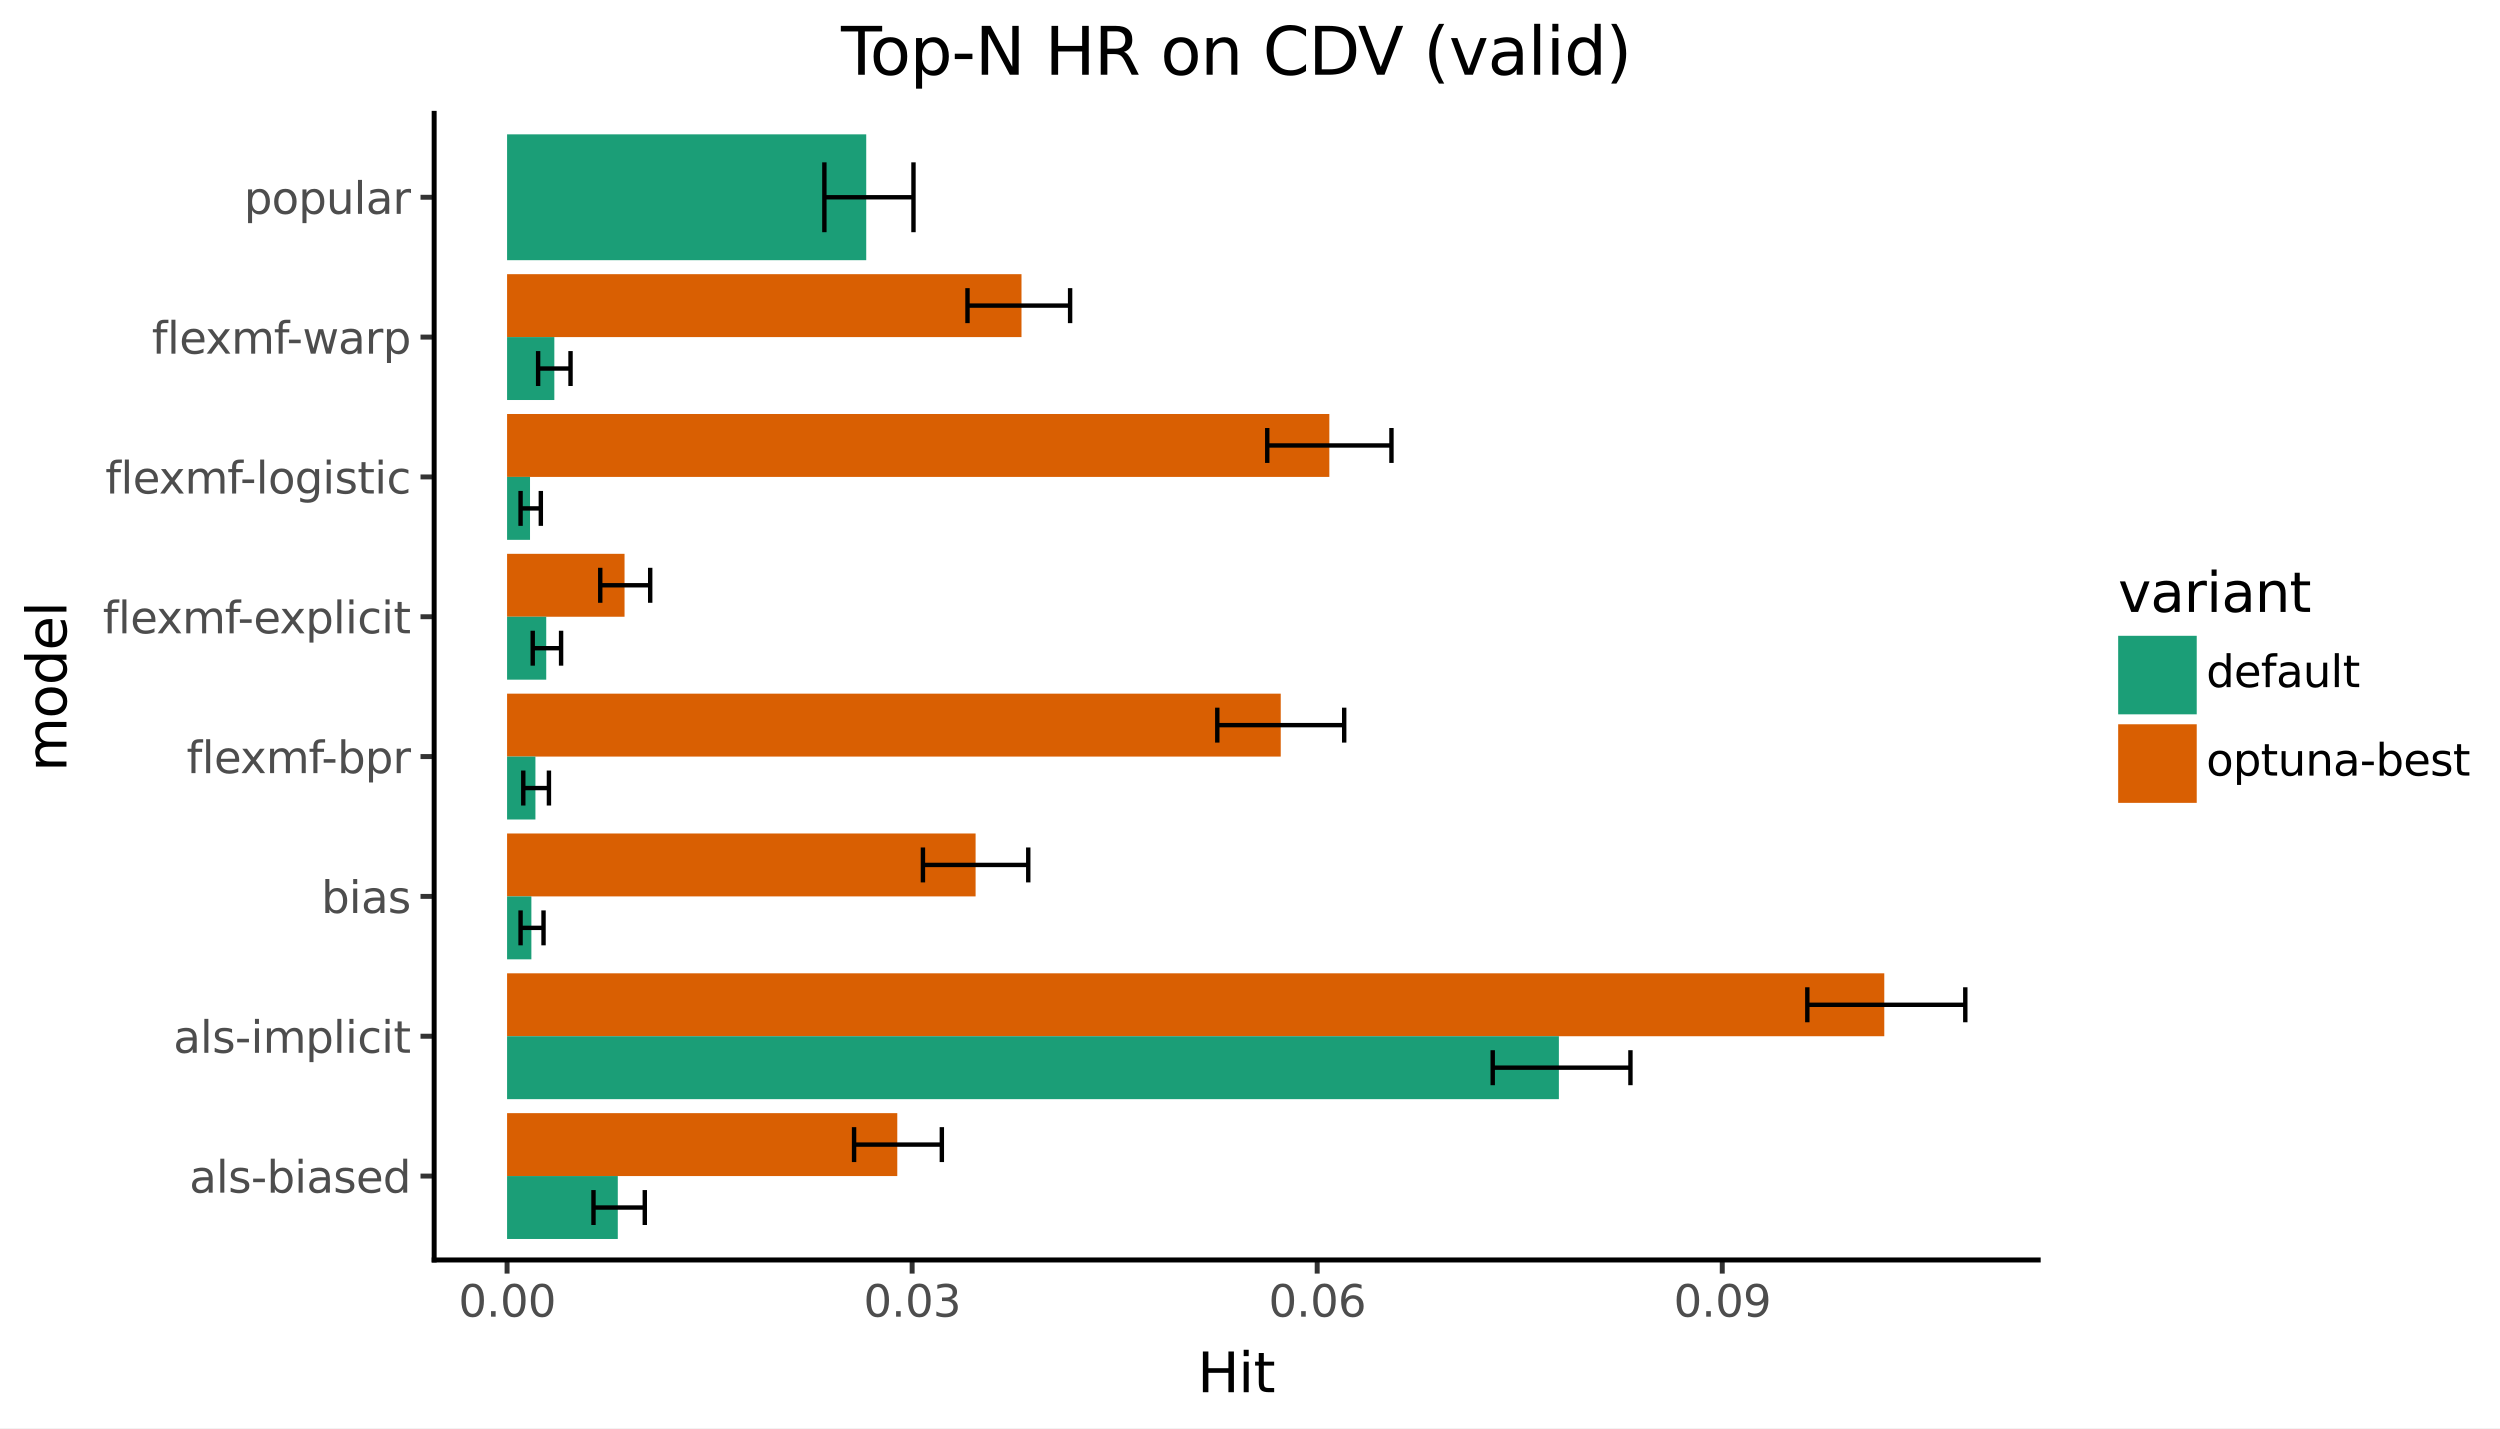 <svg xmlns:xlink="http://www.w3.org/1999/xlink" xmlns="http://www.w3.org/2000/svg" width="504pt" height="288pt" viewBox="0 0 504 288" version="1.1">
 <rect x="0" y="0" width="504" height="288" fill="#808080" stroke="none"/>
 <defs>
  <style type="text/css">*{stroke-linejoin: round; stroke-linecap: butt}</style>
 </defs>
 <g id="figure_1">
  <g id="patch_1">
   <path d="M 0 288  L 504 288  L 504 0  L 0 0  z " style="fill: #ffffff; stroke: #ffffff; stroke-linejoin: miter"/>
  </g>
  <g id="axes_1">
   <g id="patch_2">
    <path d="M 87.527 254.007  L 410.902 254.007  L 410.902 22.855  L 87.527 22.855  z " style="fill: #ffffff"/>
   </g>
   <g id="matplotlib.axis_1">
    <g id="xtick_1">
     <g id="line2d_1">
      <path d="M 102.226 254.007  " style="fill: none; stroke: #333333; stroke-width: 1.5; stroke-linecap: square"/>
      <defs>
       <path id="m0f4cd40ad7" d="M 0 0  L 0 2.75  " style="stroke: #333333"/>
      </defs>
      <g>
       <use xlink:href="#m0f4cd40ad7" x="102.226" y="254.007" style="fill: #333333; stroke: #333333"/>
      </g>
     </g>
     <g id="text_1">
      <!-- 0.00 -->
      <g style="fill: #4d4d4d" transform="translate(92.429 265.444) scale(0.088 -0.088)">
       <defs>
        <path id="DejaVuSans-30" d="M 2034 4250  Q 1547 4250 1301 3770  Q 1056 3291 1056 2328  Q 1056 1369 1301 889  Q 1547 409 2034 409  Q 2525 409 2770 889  Q 3016 1369 3016 2328  Q 3016 3291 2770 3770  Q 2525 4250 2034 4250  z M 2034 4750  Q 2819 4750 3233 4129  Q 3647 3509 3647 2328  Q 3647 1150 3233 529  Q 2819 -91 2034 -91  Q 1250 -91 836 529  Q 422 1150 422 2328  Q 422 3509 836 4129  Q 1250 4750 2034 4750  z " transform="scale(0.016)"/>
        <path id="DejaVuSans-2e" d="M 684 794  L 1344 794  L 1344 0  L 684 0  L 684 794  z " transform="scale(0.016)"/>
       </defs>
       <use xlink:href="#DejaVuSans-30"/>
       <use xlink:href="#DejaVuSans-2e" transform="translate(63.623 0)"/>
       <use xlink:href="#DejaVuSans-30" transform="translate(95.41 0)"/>
       <use xlink:href="#DejaVuSans-30" transform="translate(159.033 0)"/>
      </g>
     </g>
    </g>
    <g id="xtick_2">
     <g id="line2d_2">
      <path d="M 183.886 254.007  " style="fill: none; stroke: #333333; stroke-width: 1.5; stroke-linecap: square"/>
      <g>
       <use xlink:href="#m0f4cd40ad7" x="183.886" y="254.007" style="fill: #333333; stroke: #333333"/>
      </g>
     </g>
     <g id="text_2">
      <!-- 0.03 -->
      <g style="fill: #4d4d4d" transform="translate(174.089 265.444) scale(0.088 -0.088)">
       <defs>
        <path id="DejaVuSans-33" d="M 2597 2516  Q 3050 2419 3304 2112  Q 3559 1806 3559 1356  Q 3559 666 3084 287  Q 2609 -91 1734 -91  Q 1441 -91 1130 -33  Q 819 25 488 141  L 488 750  Q 750 597 1062 519  Q 1375 441 1716 441  Q 2309 441 2620 675  Q 2931 909 2931 1356  Q 2931 1769 2642 2001  Q 2353 2234 1838 2234  L 1294 2234  L 1294 2753  L 1863 2753  Q 2328 2753 2575 2939  Q 2822 3125 2822 3475  Q 2822 3834 2567 4026  Q 2313 4219 1838 4219  Q 1578 4219 1281 4162  Q 984 4106 628 3988  L 628 4550  Q 988 4650 1302 4700  Q 1616 4750 1894 4750  Q 2613 4750 3031 4423  Q 3450 4097 3450 3541  Q 3450 3153 3228 2886  Q 3006 2619 2597 2516  z " transform="scale(0.016)"/>
       </defs>
       <use xlink:href="#DejaVuSans-30"/>
       <use xlink:href="#DejaVuSans-2e" transform="translate(63.623 0)"/>
       <use xlink:href="#DejaVuSans-30" transform="translate(95.41 0)"/>
       <use xlink:href="#DejaVuSans-33" transform="translate(159.033 0)"/>
      </g>
     </g>
    </g>
    <g id="xtick_3">
     <g id="line2d_3">
      <path d="M 265.546 254.007  " style="fill: none; stroke: #333333; stroke-width: 1.5; stroke-linecap: square"/>
      <g>
       <use xlink:href="#m0f4cd40ad7" x="265.546" y="254.007" style="fill: #333333; stroke: #333333"/>
      </g>
     </g>
     <g id="text_3">
      <!-- 0.06 -->
      <g style="fill: #4d4d4d" transform="translate(255.75 265.444) scale(0.088 -0.088)">
       <defs>
        <path id="DejaVuSans-36" d="M 2113 2584  Q 1688 2584 1439 2293  Q 1191 2003 1191 1497  Q 1191 994 1439 701  Q 1688 409 2113 409  Q 2538 409 2786 701  Q 3034 994 3034 1497  Q 3034 2003 2786 2293  Q 2538 2584 2113 2584  z M 3366 4563  L 3366 3988  Q 3128 4100 2886 4159  Q 2644 4219 2406 4219  Q 1781 4219 1451 3797  Q 1122 3375 1075 2522  Q 1259 2794 1537 2939  Q 1816 3084 2150 3084  Q 2853 3084 3261 2657  Q 3669 2231 3669 1497  Q 3669 778 3244 343  Q 2819 -91 2113 -91  Q 1303 -91 875 529  Q 447 1150 447 2328  Q 447 3434 972 4092  Q 1497 4750 2381 4750  Q 2619 4750 2861 4703  Q 3103 4656 3366 4563  z " transform="scale(0.016)"/>
       </defs>
       <use xlink:href="#DejaVuSans-30"/>
       <use xlink:href="#DejaVuSans-2e" transform="translate(63.623 0)"/>
       <use xlink:href="#DejaVuSans-30" transform="translate(95.41 0)"/>
       <use xlink:href="#DejaVuSans-36" transform="translate(159.033 0)"/>
      </g>
     </g>
    </g>
    <g id="xtick_4">
     <g id="line2d_4">
      <path d="M 347.207 254.007  " style="fill: none; stroke: #333333; stroke-width: 1.5; stroke-linecap: square"/>
      <g>
       <use xlink:href="#m0f4cd40ad7" x="347.207" y="254.007" style="fill: #333333; stroke: #333333"/>
      </g>
     </g>
     <g id="text_4">
      <!-- 0.09 -->
      <g style="fill: #4d4d4d" transform="translate(337.41 265.444) scale(0.088 -0.088)">
       <defs>
        <path id="DejaVuSans-39" d="M 703 97  L 703 672  Q 941 559 1184 500  Q 1428 441 1663 441  Q 2288 441 2617 861  Q 2947 1281 2994 2138  Q 2813 1869 2534 1725  Q 2256 1581 1919 1581  Q 1219 1581 811 2004  Q 403 2428 403 3163  Q 403 3881 828 4315  Q 1253 4750 1959 4750  Q 2769 4750 3195 4129  Q 3622 3509 3622 2328  Q 3622 1225 3098 567  Q 2575 -91 1691 -91  Q 1453 -91 1209 -44  Q 966 3 703 97  z M 1959 2075  Q 2384 2075 2632 2365  Q 2881 2656 2881 3163  Q 2881 3666 2632 3958  Q 2384 4250 1959 4250  Q 1534 4250 1286 3958  Q 1038 3666 1038 3163  Q 1038 2656 1286 2365  Q 1534 2075 1959 2075  z " transform="scale(0.016)"/>
       </defs>
       <use xlink:href="#DejaVuSans-30"/>
       <use xlink:href="#DejaVuSans-2e" transform="translate(63.623 0)"/>
       <use xlink:href="#DejaVuSans-30" transform="translate(95.41 0)"/>
       <use xlink:href="#DejaVuSans-39" transform="translate(159.033 0)"/>
      </g>
     </g>
    </g>
    <g id="xtick_5"/>
    <g id="xtick_6"/>
    <g id="xtick_7"/>
    <g id="xtick_8"/>
   </g>
   <g id="matplotlib.axis_2">
    <g id="ytick_1">
     <g id="line2d_5">
      <path d="M 87.527 237.094  " style="fill: none; stroke: #333333; stroke-width: 1.5; stroke-linecap: square"/>
      <defs>
       <path id="m4f760a2f9e" d="M 0 0  L -2.75 0  " style="stroke: #333333"/>
      </defs>
      <g>
       <use xlink:href="#m4f760a2f9e" x="87.527" y="237.094" style="fill: #333333; stroke: #333333"/>
      </g>
     </g>
     <g id="text_5">
      <!-- als-biased -->
      <g style="fill: #4d4d4d" transform="translate(38.171 240.437) scale(0.088 -0.088)">
       <defs>
        <path id="DejaVuSans-61" d="M 2194 1759  Q 1497 1759 1228 1600  Q 959 1441 959 1056  Q 959 750 1161 570  Q 1363 391 1709 391  Q 2188 391 2477 730  Q 2766 1069 2766 1631  L 2766 1759  L 2194 1759  z M 3341 1997  L 3341 0  L 2766 0  L 2766 531  Q 2569 213 2275 61  Q 1981 -91 1556 -91  Q 1019 -91 701 211  Q 384 513 384 1019  Q 384 1609 779 1909  Q 1175 2209 1959 2209  L 2766 2209  L 2766 2266  Q 2766 2663 2505 2880  Q 2244 3097 1772 3097  Q 1472 3097 1187 3025  Q 903 2953 641 2809  L 641 3341  Q 956 3463 1253 3523  Q 1550 3584 1831 3584  Q 2591 3584 2966 3190  Q 3341 2797 3341 1997  z " transform="scale(0.016)"/>
        <path id="DejaVuSans-6c" d="M 603 4863  L 1178 4863  L 1178 0  L 603 0  L 603 4863  z " transform="scale(0.016)"/>
        <path id="DejaVuSans-73" d="M 2834 3397  L 2834 2853  Q 2591 2978 2328 3040  Q 2066 3103 1784 3103  Q 1356 3103 1142 2972  Q 928 2841 928 2578  Q 928 2378 1081 2264  Q 1234 2150 1697 2047  L 1894 2003  Q 2506 1872 2764 1633  Q 3022 1394 3022 966  Q 3022 478 2636 193  Q 2250 -91 1575 -91  Q 1294 -91 989 -36  Q 684 19 347 128  L 347 722  Q 666 556 975 473  Q 1284 391 1588 391  Q 1994 391 2212 530  Q 2431 669 2431 922  Q 2431 1156 2273 1281  Q 2116 1406 1581 1522  L 1381 1569  Q 847 1681 609 1914  Q 372 2147 372 2553  Q 372 3047 722 3315  Q 1072 3584 1716 3584  Q 2034 3584 2315 3537  Q 2597 3491 2834 3397  z " transform="scale(0.016)"/>
        <path id="DejaVuSans-2d" d="M 313 2009  L 1997 2009  L 1997 1497  L 313 1497  L 313 2009  z " transform="scale(0.016)"/>
        <path id="DejaVuSans-62" d="M 3116 1747  Q 3116 2381 2855 2742  Q 2594 3103 2138 3103  Q 1681 3103 1420 2742  Q 1159 2381 1159 1747  Q 1159 1113 1420 752  Q 1681 391 2138 391  Q 2594 391 2855 752  Q 3116 1113 3116 1747  z M 1159 2969  Q 1341 3281 1617 3432  Q 1894 3584 2278 3584  Q 2916 3584 3314 3078  Q 3713 2572 3713 1747  Q 3713 922 3314 415  Q 2916 -91 2278 -91  Q 1894 -91 1617 61  Q 1341 213 1159 525  L 1159 0  L 581 0  L 581 4863  L 1159 4863  L 1159 2969  z " transform="scale(0.016)"/>
        <path id="DejaVuSans-69" d="M 603 3500  L 1178 3500  L 1178 0  L 603 0  L 603 3500  z M 603 4863  L 1178 4863  L 1178 4134  L 603 4134  L 603 4863  z " transform="scale(0.016)"/>
        <path id="DejaVuSans-65" d="M 3597 1894  L 3597 1613  L 953 1613  Q 991 1019 1311 708  Q 1631 397 2203 397  Q 2534 397 2845 478  Q 3156 559 3463 722  L 3463 178  Q 3153 47 2828 -22  Q 2503 -91 2169 -91  Q 1331 -91 842 396  Q 353 884 353 1716  Q 353 2575 817 3079  Q 1281 3584 2069 3584  Q 2775 3584 3186 3129  Q 3597 2675 3597 1894  z M 3022 2063  Q 3016 2534 2758 2815  Q 2500 3097 2075 3097  Q 1594 3097 1305 2825  Q 1016 2553 972 2059  L 3022 2063  z " transform="scale(0.016)"/>
        <path id="DejaVuSans-64" d="M 2906 2969  L 2906 4863  L 3481 4863  L 3481 0  L 2906 0  L 2906 525  Q 2725 213 2448 61  Q 2172 -91 1784 -91  Q 1150 -91 751 415  Q 353 922 353 1747  Q 353 2572 751 3078  Q 1150 3584 1784 3584  Q 2172 3584 2448 3432  Q 2725 3281 2906 2969  z M 947 1747  Q 947 1113 1208 752  Q 1469 391 1925 391  Q 2381 391 2643 752  Q 2906 1113 2906 1747  Q 2906 2381 2643 2742  Q 2381 3103 1925 3103  Q 1469 3103 1208 2742  Q 947 2381 947 1747  z " transform="scale(0.016)"/>
       </defs>
       <use xlink:href="#DejaVuSans-61"/>
       <use xlink:href="#DejaVuSans-6c" transform="translate(61.279 0)"/>
       <use xlink:href="#DejaVuSans-73" transform="translate(89.062 0)"/>
       <use xlink:href="#DejaVuSans-2d" transform="translate(141.162 0)"/>
       <use xlink:href="#DejaVuSans-62" transform="translate(177.246 0)"/>
       <use xlink:href="#DejaVuSans-69" transform="translate(240.723 0)"/>
       <use xlink:href="#DejaVuSans-61" transform="translate(268.506 0)"/>
       <use xlink:href="#DejaVuSans-73" transform="translate(329.785 0)"/>
       <use xlink:href="#DejaVuSans-65" transform="translate(381.885 0)"/>
       <use xlink:href="#DejaVuSans-64" transform="translate(443.408 0)"/>
      </g>
     </g>
    </g>
    <g id="ytick_2">
     <g id="line2d_6">
      <path d="M 87.527 208.904  " style="fill: none; stroke: #333333; stroke-width: 1.5; stroke-linecap: square"/>
      <g>
       <use xlink:href="#m4f760a2f9e" x="87.527" y="208.904" style="fill: #333333; stroke: #333333"/>
      </g>
     </g>
     <g id="text_6">
      <!-- als-implicit -->
      <g style="fill: #4d4d4d" transform="translate(34.954 212.248) scale(0.088 -0.088)">
       <defs>
        <path id="DejaVuSans-6d" d="M 3328 2828  Q 3544 3216 3844 3400  Q 4144 3584 4550 3584  Q 5097 3584 5394 3201  Q 5691 2819 5691 2113  L 5691 0  L 5113 0  L 5113 2094  Q 5113 2597 4934 2840  Q 4756 3084 4391 3084  Q 3944 3084 3684 2787  Q 3425 2491 3425 1978  L 3425 0  L 2847 0  L 2847 2094  Q 2847 2600 2669 2842  Q 2491 3084 2119 3084  Q 1678 3084 1418 2786  Q 1159 2488 1159 1978  L 1159 0  L 581 0  L 581 3500  L 1159 3500  L 1159 2956  Q 1356 3278 1631 3431  Q 1906 3584 2284 3584  Q 2666 3584 2933 3390  Q 3200 3197 3328 2828  z " transform="scale(0.016)"/>
        <path id="DejaVuSans-70" d="M 1159 525  L 1159 -1331  L 581 -1331  L 581 3500  L 1159 3500  L 1159 2969  Q 1341 3281 1617 3432  Q 1894 3584 2278 3584  Q 2916 3584 3314 3078  Q 3713 2572 3713 1747  Q 3713 922 3314 415  Q 2916 -91 2278 -91  Q 1894 -91 1617 61  Q 1341 213 1159 525  z M 3116 1747  Q 3116 2381 2855 2742  Q 2594 3103 2138 3103  Q 1681 3103 1420 2742  Q 1159 2381 1159 1747  Q 1159 1113 1420 752  Q 1681 391 2138 391  Q 2594 391 2855 752  Q 3116 1113 3116 1747  z " transform="scale(0.016)"/>
        <path id="DejaVuSans-63" d="M 3122 3366  L 3122 2828  Q 2878 2963 2633 3030  Q 2388 3097 2138 3097  Q 1578 3097 1268 2742  Q 959 2388 959 1747  Q 959 1106 1268 751  Q 1578 397 2138 397  Q 2388 397 2633 464  Q 2878 531 3122 666  L 3122 134  Q 2881 22 2623 -34  Q 2366 -91 2075 -91  Q 1284 -91 818 406  Q 353 903 353 1747  Q 353 2603 823 3093  Q 1294 3584 2113 3584  Q 2378 3584 2631 3529  Q 2884 3475 3122 3366  z " transform="scale(0.016)"/>
        <path id="DejaVuSans-74" d="M 1172 4494  L 1172 3500  L 2356 3500  L 2356 3053  L 1172 3053  L 1172 1153  Q 1172 725 1289 603  Q 1406 481 1766 481  L 2356 481  L 2356 0  L 1766 0  Q 1100 0 847 248  Q 594 497 594 1153  L 594 3053  L 172 3053  L 172 3500  L 594 3500  L 594 4494  L 1172 4494  z " transform="scale(0.016)"/>
       </defs>
       <use xlink:href="#DejaVuSans-61"/>
       <use xlink:href="#DejaVuSans-6c" transform="translate(61.279 0)"/>
       <use xlink:href="#DejaVuSans-73" transform="translate(89.062 0)"/>
       <use xlink:href="#DejaVuSans-2d" transform="translate(141.162 0)"/>
       <use xlink:href="#DejaVuSans-69" transform="translate(177.246 0)"/>
       <use xlink:href="#DejaVuSans-6d" transform="translate(205.029 0)"/>
       <use xlink:href="#DejaVuSans-70" transform="translate(302.441 0)"/>
       <use xlink:href="#DejaVuSans-6c" transform="translate(365.918 0)"/>
       <use xlink:href="#DejaVuSans-69" transform="translate(393.701 0)"/>
       <use xlink:href="#DejaVuSans-63" transform="translate(421.484 0)"/>
       <use xlink:href="#DejaVuSans-69" transform="translate(476.465 0)"/>
       <use xlink:href="#DejaVuSans-74" transform="translate(504.248 0)"/>
      </g>
     </g>
    </g>
    <g id="ytick_3">
     <g id="line2d_7">
      <path d="M 87.527 180.715  " style="fill: none; stroke: #333333; stroke-width: 1.5; stroke-linecap: square"/>
      <g>
       <use xlink:href="#m4f760a2f9e" x="87.527" y="180.715" style="fill: #333333; stroke: #333333"/>
      </g>
     </g>
     <g id="text_7">
      <!-- bias -->
      <g style="fill: #4d4d4d" transform="translate(64.769 184.058) scale(0.088 -0.088)">
       <use xlink:href="#DejaVuSans-62"/>
       <use xlink:href="#DejaVuSans-69" transform="translate(63.477 0)"/>
       <use xlink:href="#DejaVuSans-61" transform="translate(91.26 0)"/>
       <use xlink:href="#DejaVuSans-73" transform="translate(152.539 0)"/>
      </g>
     </g>
    </g>
    <g id="ytick_4">
     <g id="line2d_8">
      <path d="M 87.527 152.526  " style="fill: none; stroke: #333333; stroke-width: 1.5; stroke-linecap: square"/>
      <g>
       <use xlink:href="#m4f760a2f9e" x="87.527" y="152.526" style="fill: #333333; stroke: #333333"/>
      </g>
     </g>
     <g id="text_8">
      <!-- flexmf-bpr -->
      <g style="fill: #4d4d4d" transform="translate(37.614 155.869) scale(0.088 -0.088)">
       <defs>
        <path id="DejaVuSans-66" d="M 2375 4863  L 2375 4384  L 1825 4384  Q 1516 4384 1395 4259  Q 1275 4134 1275 3809  L 1275 3500  L 2222 3500  L 2222 3053  L 1275 3053  L 1275 0  L 697 0  L 697 3053  L 147 3053  L 147 3500  L 697 3500  L 697 3744  Q 697 4328 969 4595  Q 1241 4863 1831 4863  L 2375 4863  z " transform="scale(0.016)"/>
        <path id="DejaVuSans-78" d="M 3513 3500  L 2247 1797  L 3578 0  L 2900 0  L 1881 1375  L 863 0  L 184 0  L 1544 1831  L 300 3500  L 978 3500  L 1906 2253  L 2834 3500  L 3513 3500  z " transform="scale(0.016)"/>
        <path id="DejaVuSans-72" d="M 2631 2963  Q 2534 3019 2420 3045  Q 2306 3072 2169 3072  Q 1681 3072 1420 2755  Q 1159 2438 1159 1844  L 1159 0  L 581 0  L 581 3500  L 1159 3500  L 1159 2956  Q 1341 3275 1631 3429  Q 1922 3584 2338 3584  Q 2397 3584 2469 3576  Q 2541 3569 2628 3553  L 2631 2963  z " transform="scale(0.016)"/>
       </defs>
       <use xlink:href="#DejaVuSans-66"/>
       <use xlink:href="#DejaVuSans-6c" transform="translate(35.205 0)"/>
       <use xlink:href="#DejaVuSans-65" transform="translate(62.988 0)"/>
       <use xlink:href="#DejaVuSans-78" transform="translate(122.762 0)"/>
       <use xlink:href="#DejaVuSans-6d" transform="translate(181.941 0)"/>
       <use xlink:href="#DejaVuSans-66" transform="translate(279.354 0)"/>
       <use xlink:href="#DejaVuSans-2d" transform="translate(309.059 0)"/>
       <use xlink:href="#DejaVuSans-62" transform="translate(345.143 0)"/>
       <use xlink:href="#DejaVuSans-70" transform="translate(408.619 0)"/>
       <use xlink:href="#DejaVuSans-72" transform="translate(472.096 0)"/>
      </g>
     </g>
    </g>
    <g id="ytick_5">
     <g id="line2d_9">
      <path d="M 87.527 124.337  " style="fill: none; stroke: #333333; stroke-width: 1.5; stroke-linecap: square"/>
      <g>
       <use xlink:href="#m4f760a2f9e" x="87.527" y="124.337" style="fill: #333333; stroke: #333333"/>
      </g>
     </g>
     <g id="text_9">
      <!-- flexmf-explicit -->
      <g style="fill: #4d4d4d" transform="translate(20.726 127.68) scale(0.088 -0.088)">
       <use xlink:href="#DejaVuSans-66"/>
       <use xlink:href="#DejaVuSans-6c" transform="translate(35.205 0)"/>
       <use xlink:href="#DejaVuSans-65" transform="translate(62.988 0)"/>
       <use xlink:href="#DejaVuSans-78" transform="translate(122.762 0)"/>
       <use xlink:href="#DejaVuSans-6d" transform="translate(181.941 0)"/>
       <use xlink:href="#DejaVuSans-66" transform="translate(279.354 0)"/>
       <use xlink:href="#DejaVuSans-2d" transform="translate(309.059 0)"/>
       <use xlink:href="#DejaVuSans-65" transform="translate(345.143 0)"/>
       <use xlink:href="#DejaVuSans-78" transform="translate(404.916 0)"/>
       <use xlink:href="#DejaVuSans-70" transform="translate(464.096 0)"/>
       <use xlink:href="#DejaVuSans-6c" transform="translate(527.572 0)"/>
       <use xlink:href="#DejaVuSans-69" transform="translate(555.355 0)"/>
       <use xlink:href="#DejaVuSans-63" transform="translate(583.139 0)"/>
       <use xlink:href="#DejaVuSans-69" transform="translate(638.119 0)"/>
       <use xlink:href="#DejaVuSans-74" transform="translate(665.902 0)"/>
      </g>
     </g>
    </g>
    <g id="ytick_6">
     <g id="line2d_10">
      <path d="M 87.527 96.147  " style="fill: none; stroke: #333333; stroke-width: 1.5; stroke-linecap: square"/>
      <g>
       <use xlink:href="#m4f760a2f9e" x="87.527" y="96.147" style="fill: #333333; stroke: #333333"/>
      </g>
     </g>
     <g id="text_10">
      <!-- flexmf-logistic -->
      <g style="fill: #4d4d4d" transform="translate(21.226 99.491) scale(0.088 -0.088)">
       <defs>
        <path id="DejaVuSans-6f" d="M 1959 3097  Q 1497 3097 1228 2736  Q 959 2375 959 1747  Q 959 1119 1226 758  Q 1494 397 1959 397  Q 2419 397 2687 759  Q 2956 1122 2956 1747  Q 2956 2369 2687 2733  Q 2419 3097 1959 3097  z M 1959 3584  Q 2709 3584 3137 3096  Q 3566 2609 3566 1747  Q 3566 888 3137 398  Q 2709 -91 1959 -91  Q 1206 -91 779 398  Q 353 888 353 1747  Q 353 2609 779 3096  Q 1206 3584 1959 3584  z " transform="scale(0.016)"/>
        <path id="DejaVuSans-67" d="M 2906 1791  Q 2906 2416 2648 2759  Q 2391 3103 1925 3103  Q 1463 3103 1205 2759  Q 947 2416 947 1791  Q 947 1169 1205 825  Q 1463 481 1925 481  Q 2391 481 2648 825  Q 2906 1169 2906 1791  z M 3481 434  Q 3481 -459 3084 -895  Q 2688 -1331 1869 -1331  Q 1566 -1331 1297 -1286  Q 1028 -1241 775 -1147  L 775 -588  Q 1028 -725 1275 -790  Q 1522 -856 1778 -856  Q 2344 -856 2625 -561  Q 2906 -266 2906 331  L 2906 616  Q 2728 306 2450 153  Q 2172 0 1784 0  Q 1141 0 747 490  Q 353 981 353 1791  Q 353 2603 747 3093  Q 1141 3584 1784 3584  Q 2172 3584 2450 3431  Q 2728 3278 2906 2969  L 2906 3500  L 3481 3500  L 3481 434  z " transform="scale(0.016)"/>
       </defs>
       <use xlink:href="#DejaVuSans-66"/>
       <use xlink:href="#DejaVuSans-6c" transform="translate(35.205 0)"/>
       <use xlink:href="#DejaVuSans-65" transform="translate(62.988 0)"/>
       <use xlink:href="#DejaVuSans-78" transform="translate(122.762 0)"/>
       <use xlink:href="#DejaVuSans-6d" transform="translate(181.941 0)"/>
       <use xlink:href="#DejaVuSans-66" transform="translate(279.354 0)"/>
       <use xlink:href="#DejaVuSans-2d" transform="translate(309.059 0)"/>
       <use xlink:href="#DejaVuSans-6c" transform="translate(345.143 0)"/>
       <use xlink:href="#DejaVuSans-6f" transform="translate(372.926 0)"/>
       <use xlink:href="#DejaVuSans-67" transform="translate(434.107 0)"/>
       <use xlink:href="#DejaVuSans-69" transform="translate(497.584 0)"/>
       <use xlink:href="#DejaVuSans-73" transform="translate(525.367 0)"/>
       <use xlink:href="#DejaVuSans-74" transform="translate(577.467 0)"/>
       <use xlink:href="#DejaVuSans-69" transform="translate(616.676 0)"/>
       <use xlink:href="#DejaVuSans-63" transform="translate(644.459 0)"/>
      </g>
     </g>
    </g>
    <g id="ytick_7">
     <g id="line2d_11">
      <path d="M 87.527 67.958  " style="fill: none; stroke: #333333; stroke-width: 1.5; stroke-linecap: square"/>
      <g>
       <use xlink:href="#m4f760a2f9e" x="87.527" y="67.958" style="fill: #333333; stroke: #333333"/>
      </g>
     </g>
     <g id="text_11">
      <!-- flexmf-warp -->
      <g style="fill: #4d4d4d" transform="translate(30.611 71.301) scale(0.088 -0.088)">
       <defs>
        <path id="DejaVuSans-77" d="M 269 3500  L 844 3500  L 1563 769  L 2278 3500  L 2956 3500  L 3675 769  L 4391 3500  L 4966 3500  L 4050 0  L 3372 0  L 2619 2869  L 1863 0  L 1184 0  L 269 3500  z " transform="scale(0.016)"/>
       </defs>
       <use xlink:href="#DejaVuSans-66"/>
       <use xlink:href="#DejaVuSans-6c" transform="translate(35.205 0)"/>
       <use xlink:href="#DejaVuSans-65" transform="translate(62.988 0)"/>
       <use xlink:href="#DejaVuSans-78" transform="translate(122.762 0)"/>
       <use xlink:href="#DejaVuSans-6d" transform="translate(181.941 0)"/>
       <use xlink:href="#DejaVuSans-66" transform="translate(279.354 0)"/>
       <use xlink:href="#DejaVuSans-2d" transform="translate(309.059 0)"/>
       <use xlink:href="#DejaVuSans-77" transform="translate(345.143 0)"/>
       <use xlink:href="#DejaVuSans-61" transform="translate(426.93 0)"/>
       <use xlink:href="#DejaVuSans-72" transform="translate(488.209 0)"/>
       <use xlink:href="#DejaVuSans-70" transform="translate(529.322 0)"/>
      </g>
     </g>
    </g>
    <g id="ytick_8">
     <g id="line2d_12">
      <path d="M 87.527 39.769  " style="fill: none; stroke: #333333; stroke-width: 1.5; stroke-linecap: square"/>
      <g>
       <use xlink:href="#m4f760a2f9e" x="87.527" y="39.769" style="fill: #333333; stroke: #333333"/>
      </g>
     </g>
     <g id="text_12">
      <!-- popular -->
      <g style="fill: #4d4d4d" transform="translate(49.187 43.112) scale(0.088 -0.088)">
       <defs>
        <path id="DejaVuSans-75" d="M 544 1381  L 544 3500  L 1119 3500  L 1119 1403  Q 1119 906 1312 657  Q 1506 409 1894 409  Q 2359 409 2629 706  Q 2900 1003 2900 1516  L 2900 3500  L 3475 3500  L 3475 0  L 2900 0  L 2900 538  Q 2691 219 2414 64  Q 2138 -91 1772 -91  Q 1169 -91 856 284  Q 544 659 544 1381  z M 1991 3584  L 1991 3584  z " transform="scale(0.016)"/>
       </defs>
       <use xlink:href="#DejaVuSans-70"/>
       <use xlink:href="#DejaVuSans-6f" transform="translate(63.477 0)"/>
       <use xlink:href="#DejaVuSans-70" transform="translate(124.658 0)"/>
       <use xlink:href="#DejaVuSans-75" transform="translate(188.135 0)"/>
       <use xlink:href="#DejaVuSans-6c" transform="translate(251.514 0)"/>
       <use xlink:href="#DejaVuSans-61" transform="translate(279.297 0)"/>
       <use xlink:href="#DejaVuSans-72" transform="translate(340.576 0)"/>
      </g>
     </g>
    </g>
   </g>
   <g id="PolyCollection_1">
    <path d="M 102.226 237.094  L 102.226 224.409  L 180.892 224.409  L 180.892 237.094  z " clip-path="url(#p09e853ad49)" style="fill: #d95f02"/>
    <path d="M 102.226 249.779  L 102.226 237.094  L 124.546 237.094  L 124.546 249.779  z " clip-path="url(#p09e853ad49)" style="fill: #1b9e77"/>
    <path d="M 102.226 208.904  L 102.226 196.219  L 379.871 196.219  L 379.871 208.904  z " clip-path="url(#p09e853ad49)" style="fill: #d95f02"/>
    <path d="M 102.226 221.59  L 102.226 208.904  L 314.27 208.904  L 314.27 221.59  z " clip-path="url(#p09e853ad49)" style="fill: #1b9e77"/>
    <path d="M 102.226 180.715  L 102.226 168.03  L 196.68 168.03  L 196.68 180.715  z " clip-path="url(#p09e853ad49)" style="fill: #d95f02"/>
    <path d="M 102.226 193.4  L 102.226 180.715  L 107.125 180.715  L 107.125 193.4  z " clip-path="url(#p09e853ad49)" style="fill: #1b9e77"/>
    <path d="M 102.226 152.526  L 102.226 139.841  L 258.197 139.841  L 258.197 152.526  z " clip-path="url(#p09e853ad49)" style="fill: #d95f02"/>
    <path d="M 102.226 165.211  L 102.226 152.526  L 107.942 152.526  L 107.942 165.211  z " clip-path="url(#p09e853ad49)" style="fill: #1b9e77"/>
    <path d="M 102.226 124.337  L 102.226 111.651  L 125.907 111.651  L 125.907 124.337  z " clip-path="url(#p09e853ad49)" style="fill: #d95f02"/>
    <path d="M 102.226 137.022  L 102.226 124.337  L 110.12 124.337  L 110.12 137.022  z " clip-path="url(#p09e853ad49)" style="fill: #1b9e77"/>
    <path d="M 102.226 96.147  L 102.226 83.462  L 267.996 83.462  L 267.996 96.147  z " clip-path="url(#p09e853ad49)" style="fill: #d95f02"/>
    <path d="M 102.226 108.832  L 102.226 96.147  L 106.853 96.147  L 106.853 108.832  z " clip-path="url(#p09e853ad49)" style="fill: #1b9e77"/>
    <path d="M 102.226 67.958  L 102.226 55.273  L 205.934 55.273  L 205.934 67.958  z " clip-path="url(#p09e853ad49)" style="fill: #d95f02"/>
    <path d="M 102.226 80.643  L 102.226 67.958  L 111.753 67.958  L 111.753 80.643  z " clip-path="url(#p09e853ad49)" style="fill: #1b9e77"/>
    <path d="M 102.226 52.454  L 102.226 27.084  L 174.631 27.084  L 174.631 52.454  z " clip-path="url(#p09e853ad49)" style="fill: #1b9e77"/>
   </g>
   <g id="LineCollection_1">
    <path d="M 119.647 246.96  L 119.647 239.913  " clip-path="url(#p09e853ad49)" style="fill: none; stroke: #000000; stroke-width: 0.886"/>
    <path d="M 129.99 246.96  L 129.99 239.913  " clip-path="url(#p09e853ad49)" style="fill: none; stroke: #000000; stroke-width: 0.886"/>
    <path d="M 129.99 243.436  L 119.647 243.436  " clip-path="url(#p09e853ad49)" style="fill: none; stroke: #000000; stroke-width: 0.886"/>
   </g>
   <g id="LineCollection_2">
    <path d="M 300.933 218.771  L 300.933 211.723  " clip-path="url(#p09e853ad49)" style="fill: none; stroke: #000000; stroke-width: 0.886"/>
    <path d="M 328.697 218.771  L 328.697 211.723  " clip-path="url(#p09e853ad49)" style="fill: none; stroke: #000000; stroke-width: 0.886"/>
    <path d="M 328.697 215.247  L 300.933 215.247  " clip-path="url(#p09e853ad49)" style="fill: none; stroke: #000000; stroke-width: 0.886"/>
   </g>
   <g id="LineCollection_3">
    <path d="M 104.948 190.581  L 104.948 183.534  " clip-path="url(#p09e853ad49)" style="fill: none; stroke: #000000; stroke-width: 0.886"/>
    <path d="M 109.575 190.581  L 109.575 183.534  " clip-path="url(#p09e853ad49)" style="fill: none; stroke: #000000; stroke-width: 0.886"/>
    <path d="M 109.575 187.058  L 104.948 187.058  " clip-path="url(#p09e853ad49)" style="fill: none; stroke: #000000; stroke-width: 0.886"/>
   </g>
   <g id="LineCollection_4">
    <path d="M 105.492 162.392  L 105.492 155.345  " clip-path="url(#p09e853ad49)" style="fill: none; stroke: #000000; stroke-width: 0.886"/>
    <path d="M 110.664 162.392  L 110.664 155.345  " clip-path="url(#p09e853ad49)" style="fill: none; stroke: #000000; stroke-width: 0.886"/>
    <path d="M 110.664 158.868  L 105.492 158.868  " clip-path="url(#p09e853ad49)" style="fill: none; stroke: #000000; stroke-width: 0.886"/>
   </g>
   <g id="LineCollection_5">
    <path d="M 107.398 134.203  L 107.398 127.156  " clip-path="url(#p09e853ad49)" style="fill: none; stroke: #000000; stroke-width: 0.886"/>
    <path d="M 113.114 134.203  L 113.114 127.156  " clip-path="url(#p09e853ad49)" style="fill: none; stroke: #000000; stroke-width: 0.886"/>
    <path d="M 113.114 130.679  L 107.398 130.679  " clip-path="url(#p09e853ad49)" style="fill: none; stroke: #000000; stroke-width: 0.886"/>
   </g>
   <g id="LineCollection_6">
    <path d="M 104.948 106.014  L 104.948 98.966  " clip-path="url(#p09e853ad49)" style="fill: none; stroke: #000000; stroke-width: 0.886"/>
    <path d="M 109.031 106.014  L 109.031 98.966  " clip-path="url(#p09e853ad49)" style="fill: none; stroke: #000000; stroke-width: 0.886"/>
    <path d="M 109.031 102.49  L 104.948 102.49  " clip-path="url(#p09e853ad49)" style="fill: none; stroke: #000000; stroke-width: 0.886"/>
   </g>
   <g id="LineCollection_7">
    <path d="M 108.486 77.824  L 108.486 70.777  " clip-path="url(#p09e853ad49)" style="fill: none; stroke: #000000; stroke-width: 0.886"/>
    <path d="M 115.019 77.824  L 115.019 70.777  " clip-path="url(#p09e853ad49)" style="fill: none; stroke: #000000; stroke-width: 0.886"/>
    <path d="M 115.019 74.301  L 108.486 74.301  " clip-path="url(#p09e853ad49)" style="fill: none; stroke: #000000; stroke-width: 0.886"/>
   </g>
   <g id="LineCollection_8">
    <path d="M 166.193 46.816  L 166.193 32.721  " clip-path="url(#p09e853ad49)" style="fill: none; stroke: #000000; stroke-width: 0.886"/>
    <path d="M 184.158 46.816  L 184.158 32.721  " clip-path="url(#p09e853ad49)" style="fill: none; stroke: #000000; stroke-width: 0.886"/>
    <path d="M 184.158 39.769  L 166.193 39.769  " clip-path="url(#p09e853ad49)" style="fill: none; stroke: #000000; stroke-width: 0.886"/>
   </g>
   <g id="LineCollection_9">
    <path d="M 172.181 234.275  L 172.181 227.227  " clip-path="url(#p09e853ad49)" style="fill: none; stroke: #000000; stroke-width: 0.886"/>
    <path d="M 189.875 234.275  L 189.875 227.227  " clip-path="url(#p09e853ad49)" style="fill: none; stroke: #000000; stroke-width: 0.886"/>
    <path d="M 189.875 230.751  L 172.181 230.751  " clip-path="url(#p09e853ad49)" style="fill: none; stroke: #000000; stroke-width: 0.886"/>
   </g>
   <g id="LineCollection_10">
    <path d="M 364.355 206.086  L 364.355 199.038  " clip-path="url(#p09e853ad49)" style="fill: none; stroke: #000000; stroke-width: 0.886"/>
    <path d="M 396.203 206.086  L 396.203 199.038  " clip-path="url(#p09e853ad49)" style="fill: none; stroke: #000000; stroke-width: 0.886"/>
    <path d="M 396.203 202.562  L 364.355 202.562  " clip-path="url(#p09e853ad49)" style="fill: none; stroke: #000000; stroke-width: 0.886"/>
   </g>
   <g id="LineCollection_11">
    <path d="M 186.064 177.896  L 186.064 170.849  " clip-path="url(#p09e853ad49)" style="fill: none; stroke: #000000; stroke-width: 0.886"/>
    <path d="M 207.295 177.896  L 207.295 170.849  " clip-path="url(#p09e853ad49)" style="fill: none; stroke: #000000; stroke-width: 0.886"/>
    <path d="M 207.295 174.373  L 186.064 174.373  " clip-path="url(#p09e853ad49)" style="fill: none; stroke: #000000; stroke-width: 0.886"/>
   </g>
   <g id="LineCollection_12">
    <path d="M 245.404 149.707  L 245.404 142.66  " clip-path="url(#p09e853ad49)" style="fill: none; stroke: #000000; stroke-width: 0.886"/>
    <path d="M 270.99 149.707  L 270.99 142.66  " clip-path="url(#p09e853ad49)" style="fill: none; stroke: #000000; stroke-width: 0.886"/>
    <path d="M 270.99 146.183  L 245.404 146.183  " clip-path="url(#p09e853ad49)" style="fill: none; stroke: #000000; stroke-width: 0.886"/>
   </g>
   <g id="LineCollection_13">
    <path d="M 121.008 121.518  L 121.008 114.47  " clip-path="url(#p09e853ad49)" style="fill: none; stroke: #000000; stroke-width: 0.886"/>
    <path d="M 131.079 121.518  L 131.079 114.47  " clip-path="url(#p09e853ad49)" style="fill: none; stroke: #000000; stroke-width: 0.886"/>
    <path d="M 131.079 117.994  L 121.008 117.994  " clip-path="url(#p09e853ad49)" style="fill: none; stroke: #000000; stroke-width: 0.886"/>
   </g>
   <g id="LineCollection_14">
    <path d="M 255.475 93.328  L 255.475 86.281  " clip-path="url(#p09e853ad49)" style="fill: none; stroke: #000000; stroke-width: 0.886"/>
    <path d="M 280.518 93.328  L 280.518 86.281  " clip-path="url(#p09e853ad49)" style="fill: none; stroke: #000000; stroke-width: 0.886"/>
    <path d="M 280.518 89.805  L 255.475 89.805  " clip-path="url(#p09e853ad49)" style="fill: none; stroke: #000000; stroke-width: 0.886"/>
   </g>
   <g id="LineCollection_15">
    <path d="M 195.046 65.139  L 195.046 58.092  " clip-path="url(#p09e853ad49)" style="fill: none; stroke: #000000; stroke-width: 0.886"/>
    <path d="M 215.734 65.139  L 215.734 58.092  " clip-path="url(#p09e853ad49)" style="fill: none; stroke: #000000; stroke-width: 0.886"/>
    <path d="M 215.734 61.615  L 195.046 61.615  " clip-path="url(#p09e853ad49)" style="fill: none; stroke: #000000; stroke-width: 0.886"/>
   </g>
   <g id="patch_3">
    <path d="M 87.527 254.007  L 87.527 22.855  " style="fill: none; stroke: #000000; stroke-linejoin: miter; stroke-linecap: square"/>
   </g>
   <g id="patch_4">
    <path d="M 87.527 254.007  L 410.902 254.007  " style="fill: none; stroke: #000000; stroke-linejoin: miter; stroke-linecap: square"/>
   </g>
  </g>
  <g id="text_13">
   <!-- Top-N HR on CDV (valid) -->
   <g transform="translate(169.549 15.07) scale(0.132 -0.132)">
    <defs>
     <path id="DejaVuSans-54" d="M -19 4666  L 3928 4666  L 3928 4134  L 2272 4134  L 2272 0  L 1638 0  L 1638 4134  L -19 4134  L -19 4666  z " transform="scale(0.016)"/>
     <path id="DejaVuSans-4e" d="M 628 4666  L 1478 4666  L 3547 763  L 3547 4666  L 4159 4666  L 4159 0  L 3309 0  L 1241 3903  L 1241 0  L 628 0  L 628 4666  z " transform="scale(0.016)"/>
     <path id="DejaVuSans-20" transform="scale(0.016)"/>
     <path id="DejaVuSans-48" d="M 628 4666  L 1259 4666  L 1259 2753  L 3553 2753  L 3553 4666  L 4184 4666  L 4184 0  L 3553 0  L 3553 2222  L 1259 2222  L 1259 0  L 628 0  L 628 4666  z " transform="scale(0.016)"/>
     <path id="DejaVuSans-52" d="M 2841 2188  Q 3044 2119 3236 1894  Q 3428 1669 3622 1275  L 4263 0  L 3584 0  L 2988 1197  Q 2756 1666 2539 1819  Q 2322 1972 1947 1972  L 1259 1972  L 1259 0  L 628 0  L 628 4666  L 2053 4666  Q 2853 4666 3247 4331  Q 3641 3997 3641 3322  Q 3641 2881 3436 2590  Q 3231 2300 2841 2188  z M 1259 4147  L 1259 2491  L 2053 2491  Q 2509 2491 2742 2702  Q 2975 2913 2975 3322  Q 2975 3731 2742 3939  Q 2509 4147 2053 4147  L 1259 4147  z " transform="scale(0.016)"/>
     <path id="DejaVuSans-6e" d="M 3513 2113  L 3513 0  L 2938 0  L 2938 2094  Q 2938 2591 2744 2837  Q 2550 3084 2163 3084  Q 1697 3084 1428 2787  Q 1159 2491 1159 1978  L 1159 0  L 581 0  L 581 3500  L 1159 3500  L 1159 2956  Q 1366 3272 1645 3428  Q 1925 3584 2291 3584  Q 2894 3584 3203 3211  Q 3513 2838 3513 2113  z " transform="scale(0.016)"/>
     <path id="DejaVuSans-43" d="M 4122 4306  L 4122 3641  Q 3803 3938 3442 4084  Q 3081 4231 2675 4231  Q 1875 4231 1450 3742  Q 1025 3253 1025 2328  Q 1025 1406 1450 917  Q 1875 428 2675 428  Q 3081 428 3442 575  Q 3803 722 4122 1019  L 4122 359  Q 3791 134 3420 21  Q 3050 -91 2638 -91  Q 1578 -91 968 557  Q 359 1206 359 2328  Q 359 3453 968 4101  Q 1578 4750 2638 4750  Q 3056 4750 3426 4639  Q 3797 4528 4122 4306  z " transform="scale(0.016)"/>
     <path id="DejaVuSans-44" d="M 1259 4147  L 1259 519  L 2022 519  Q 2988 519 3436 956  Q 3884 1394 3884 2338  Q 3884 3275 3436 3711  Q 2988 4147 2022 4147  L 1259 4147  z M 628 4666  L 1925 4666  Q 3281 4666 3915 4102  Q 4550 3538 4550 2338  Q 4550 1131 3912 565  Q 3275 0 1925 0  L 628 0  L 628 4666  z " transform="scale(0.016)"/>
     <path id="DejaVuSans-56" d="M 1831 0  L 50 4666  L 709 4666  L 2188 738  L 3669 4666  L 4325 4666  L 2547 0  L 1831 0  z " transform="scale(0.016)"/>
     <path id="DejaVuSans-28" d="M 1984 4856  Q 1566 4138 1362 3434  Q 1159 2731 1159 2009  Q 1159 1288 1364 580  Q 1569 -128 1984 -844  L 1484 -844  Q 1016 -109 783 600  Q 550 1309 550 2009  Q 550 2706 781 3412  Q 1013 4119 1484 4856  L 1984 4856  z " transform="scale(0.016)"/>
     <path id="DejaVuSans-76" d="M 191 3500  L 800 3500  L 1894 563  L 2988 3500  L 3597 3500  L 2284 0  L 1503 0  L 191 3500  z " transform="scale(0.016)"/>
     <path id="DejaVuSans-29" d="M 513 4856  L 1013 4856  Q 1481 4119 1714 3412  Q 1947 2706 1947 2009  Q 1947 1309 1714 600  Q 1481 -109 1013 -844  L 513 -844  Q 928 -128 1133 580  Q 1338 1288 1338 2009  Q 1338 2731 1133 3434  Q 928 4138 513 4856  z " transform="scale(0.016)"/>
    </defs>
    <use xlink:href="#DejaVuSans-54"/>
    <use xlink:href="#DejaVuSans-6f" transform="translate(44.084 0)"/>
    <use xlink:href="#DejaVuSans-70" transform="translate(105.266 0)"/>
    <use xlink:href="#DejaVuSans-2d" transform="translate(168.742 0)"/>
    <use xlink:href="#DejaVuSans-4e" transform="translate(204.826 0)"/>
    <use xlink:href="#DejaVuSans-20" transform="translate(279.631 0)"/>
    <use xlink:href="#DejaVuSans-48" transform="translate(311.418 0)"/>
    <use xlink:href="#DejaVuSans-52" transform="translate(386.613 0)"/>
    <use xlink:href="#DejaVuSans-20" transform="translate(456.096 0)"/>
    <use xlink:href="#DejaVuSans-6f" transform="translate(487.883 0)"/>
    <use xlink:href="#DejaVuSans-6e" transform="translate(549.064 0)"/>
    <use xlink:href="#DejaVuSans-20" transform="translate(612.443 0)"/>
    <use xlink:href="#DejaVuSans-43" transform="translate(644.23 0)"/>
    <use xlink:href="#DejaVuSans-44" transform="translate(714.055 0)"/>
    <use xlink:href="#DejaVuSans-56" transform="translate(789.307 0)"/>
    <use xlink:href="#DejaVuSans-20" transform="translate(857.715 0)"/>
    <use xlink:href="#DejaVuSans-28" transform="translate(889.502 0)"/>
    <use xlink:href="#DejaVuSans-76" transform="translate(928.516 0)"/>
    <use xlink:href="#DejaVuSans-61" transform="translate(987.695 0)"/>
    <use xlink:href="#DejaVuSans-6c" transform="translate(1048.975 0)"/>
    <use xlink:href="#DejaVuSans-69" transform="translate(1076.758 0)"/>
    <use xlink:href="#DejaVuSans-64" transform="translate(1104.541 0)"/>
    <use xlink:href="#DejaVuSans-29" transform="translate(1168.018 0)"/>
   </g>
  </g>
  <g id="text_14">
   <!-- Hit -->
   <g transform="translate(241.394 280.672) scale(0.11 -0.11)">
    <use xlink:href="#DejaVuSans-48"/>
    <use xlink:href="#DejaVuSans-69" transform="translate(75.195 0)"/>
    <use xlink:href="#DejaVuSans-74" transform="translate(102.979 0)"/>
   </g>
  </g>
  <g id="text_15">
   <!-- model -->
   <g transform="translate(13.398 155.558) rotate(-90) scale(0.11 -0.11)">
    <use xlink:href="#DejaVuSans-6d"/>
    <use xlink:href="#DejaVuSans-6f" transform="translate(97.412 0)"/>
    <use xlink:href="#DejaVuSans-64" transform="translate(158.594 0)"/>
    <use xlink:href="#DejaVuSans-65" transform="translate(222.07 0)"/>
    <use xlink:href="#DejaVuSans-6c" transform="translate(283.594 0)"/>
   </g>
  </g>
  <g id="patch_5">
   <path d="M 426.022 162.854  L 498.96 162.854  L 498.96 114.008  L 426.022 114.008  z " style="fill: #ffffff"/>
  </g>
  <g id="text_16">
   <!-- variant -->
   <g transform="translate(427.022 123.367) scale(0.11 -0.11)">
    <use xlink:href="#DejaVuSans-76"/>
    <use xlink:href="#DejaVuSans-61" transform="translate(59.18 0)"/>
    <use xlink:href="#DejaVuSans-72" transform="translate(120.459 0)"/>
    <use xlink:href="#DejaVuSans-69" transform="translate(161.572 0)"/>
    <use xlink:href="#DejaVuSans-61" transform="translate(189.355 0)"/>
    <use xlink:href="#DejaVuSans-6e" transform="translate(250.635 0)"/>
    <use xlink:href="#DejaVuSans-74" transform="translate(314.014 0)"/>
   </g>
  </g>
  <g id="patch_6">
   <path d="M 427.022 144.014  L 442.862 144.014  L 442.862 128.174  L 427.022 128.174  z " clip-path="url(#pfdb6452bd8)" style="fill: #1b9e77"/>
  </g>
  <g id="text_17">
   <!-- default -->
   <g transform="translate(444.782 138.522) scale(0.088 -0.088)">
    <use xlink:href="#DejaVuSans-64"/>
    <use xlink:href="#DejaVuSans-65" transform="translate(63.477 0)"/>
    <use xlink:href="#DejaVuSans-66" transform="translate(125 0)"/>
    <use xlink:href="#DejaVuSans-61" transform="translate(160.205 0)"/>
    <use xlink:href="#DejaVuSans-75" transform="translate(221.484 0)"/>
    <use xlink:href="#DejaVuSans-6c" transform="translate(284.863 0)"/>
    <use xlink:href="#DejaVuSans-74" transform="translate(312.646 0)"/>
   </g>
  </g>
  <g id="patch_7">
   <path d="M 427.022 161.854  L 442.862 161.854  L 442.862 146.014  L 427.022 146.014  z " clip-path="url(#p4f58d26ede)" style="fill: #d95f02"/>
  </g>
  <g id="text_18">
   <!-- optuna-best -->
   <g transform="translate(444.782 156.362) scale(0.088 -0.088)">
    <use xlink:href="#DejaVuSans-6f"/>
    <use xlink:href="#DejaVuSans-70" transform="translate(61.182 0)"/>
    <use xlink:href="#DejaVuSans-74" transform="translate(124.658 0)"/>
    <use xlink:href="#DejaVuSans-75" transform="translate(163.867 0)"/>
    <use xlink:href="#DejaVuSans-6e" transform="translate(227.246 0)"/>
    <use xlink:href="#DejaVuSans-61" transform="translate(290.625 0)"/>
    <use xlink:href="#DejaVuSans-2d" transform="translate(351.904 0)"/>
    <use xlink:href="#DejaVuSans-62" transform="translate(387.988 0)"/>
    <use xlink:href="#DejaVuSans-65" transform="translate(451.465 0)"/>
    <use xlink:href="#DejaVuSans-73" transform="translate(512.988 0)"/>
    <use xlink:href="#DejaVuSans-74" transform="translate(565.088 0)"/>
   </g>
  </g>
 </g>
 <defs>
  <clipPath id="p09e853ad49">
   <rect x="87.527" y="22.855" width="323.375" height="231.152"/>
  </clipPath>
  <clipPath id="pfdb6452bd8">
   <path d="M 427.022 144.014  L 427.022 128.174  L 442.862 128.174  L 442.862 144.014  "/>
  </clipPath>
  <clipPath id="p4f58d26ede">
   <path d="M 427.022 161.854  L 427.022 146.014  L 442.862 146.014  L 442.862 161.854  "/>
  </clipPath>
 </defs>
</svg>